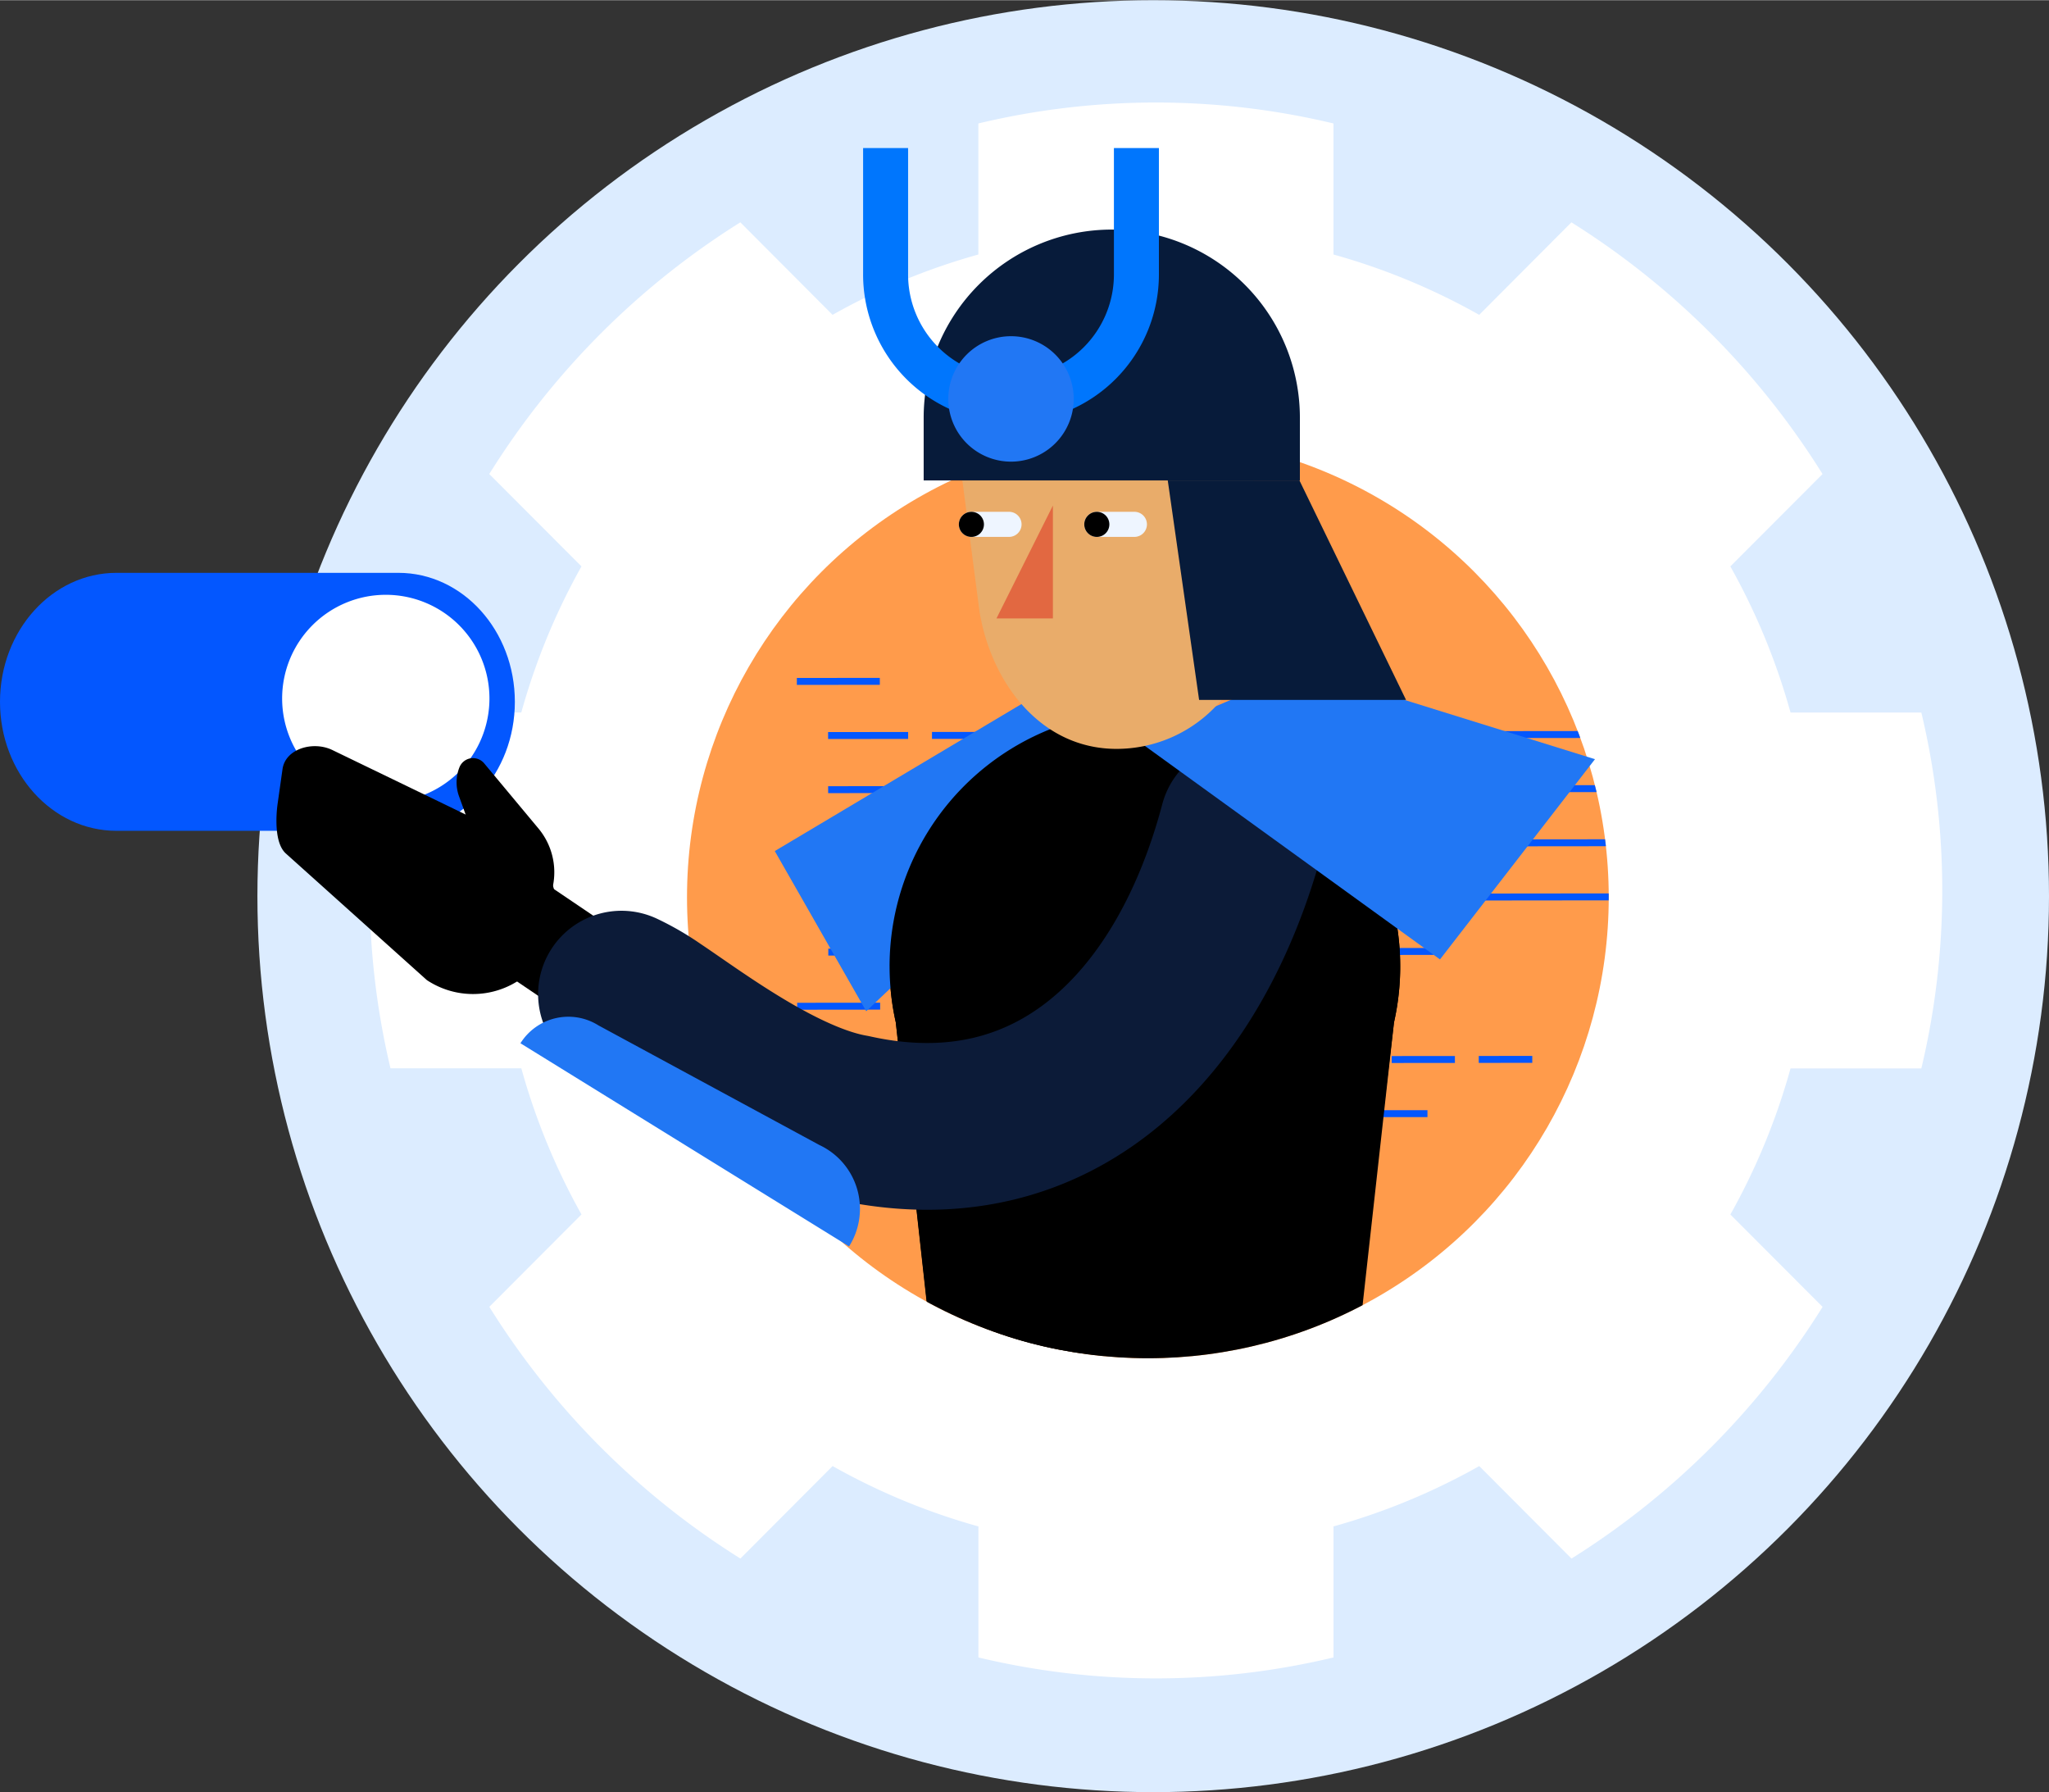 <?xml version="1.0"?>
<svg xmlns="http://www.w3.org/2000/svg" viewBox="0 0 295.068 258" width="295" height="258">
  <rect x="0" y="0" width="295.068" height="258" fill="#333333" stroke="none"/>
  <defs>
    <clipPath id="z7e92__a">
      <circle cx="66.367" cy="66.367" r="66.367" fill="#879ef3" />
    </clipPath>
    <clipPath id="z7e92__b">
      <path fill="none" d="M0 0h91.677v79.272H0z" />
    </clipPath>
  </defs>
  <g transform="translate(-7.931 -27.209)">
    <circle cx="129" cy="129" r="129" fill="#dcecff" transform="translate(45 27.209)" />
    <path fill="#fff" fill-rule="evenodd" d="M284.616 129.771a110.539 110.539 0 0 1 0 51.235h-18.837a94.632 94.632 0 0 1-8.665 21.034l13.282 13.3a113.79 113.79 0 0 1-36.161 36.237l-13.282-13.317a94.25 94.25 0 0 1-20.989 8.688v18.865a109.894 109.894 0 0 1-51.136.001v-18.865a94.132 94.132 0 0 1-20.996-8.691l-13.278 13.317a113.722 113.722 0 0 1-36.157-36.242l13.27-13.3a95.047 95.047 0 0 1-8.66-21.037H64.164a110.797 110.797 0 0 1 0-51.235h18.838a94.879 94.879 0 0 1 8.664-21.035L78.388 95.427a113.704 113.704 0 0 1 36.155-36.237l13.283 13.32a94.199 94.199 0 0 1 20.995-8.687V44.955a109.894 109.894 0 0 1 51.136 0l.001 18.867a94.265 94.265 0 0 1 20.988 8.689l13.277-13.318a113.864 113.864 0 0 1 36.165 36.239L257.11 108.73a94.666 94.666 0 0 1 8.667 21.036Z" />
    <circle cx="66.367" cy="66.367" r="66.367" fill="#ff9b4b" transform="translate(106.864 90.004)" />
    <g clip-path="url(#z7e92__a)" transform="translate(106.864 90.004)">
      <g clip-path="url(#z7e92__b)" transform="translate(69.228 26.731)">
        <path fill="none" stroke="#0357ff" stroke-miterlimit="10" d="M11.952.657.001.67" />
      </g>
      <path fill="none" stroke="#0357ff" stroke-miterlimit="10" d="m73.729 35.191 11.528-.012M88.691 35.175l11.528-.012M73.736 42.985l23.945-.025M101.115 42.956l38.465-.041M73.744 50.78l18.016-.02M95.195 50.756l40.539-.043M73.752 58.574l38.78-.041M115.967 58.53l38.457-.041M73.76 66.369l29.303-.032M106.496 66.334l30.476-.033" />
      <g fill="none" stroke="#0357ff" stroke-miterlimit="10" clip-path="url(#z7e92__b)" transform="translate(69.228 26.731)">
        <path d="m71.179 39.567 20.497-.022M11.999 47.424l-11.951.013M12.007 55.219l-11.951.013" />
      </g>
      <path fill="none" stroke="#0357ff" stroke-miterlimit="10" d="m73.783 89.752 24.264-.026M101.481 89.723l9.101-.009M114.016 89.709l7.708-.008M73.791 97.547l20.215-.021M97.441 97.521l9.189-.009" />
      <g clip-path="url(#z7e92__b)" transform="translate(69.228 26.731)">
        <path fill="none" stroke="#0357ff" stroke-miterlimit="10" d="m12.03 78.602-11.951.013" />
      </g>
      <g clip-path="url(#z7e92__b)" transform="translate(15.816 34.616)">
        <path fill="none" stroke="#0357ff" stroke-miterlimit="10" d="M11.952.657.001.67" />
      </g>
      <path fill="none" stroke="#0357ff" stroke-miterlimit="10" d="m20.317 43.076 11.528-.012M35.279 43.06l11.528-.012M20.324 50.87l23.945-.025M47.703 50.841l38.465-.041M20.332 58.665l18.016-.02M41.783 58.641l40.539-.043M20.34 66.459l38.78-.041M62.555 66.415l38.457-.041M20.348 74.254l29.303-.032M53.084 74.219l30.476-.033" />
      <g fill="none" stroke="#0357ff" stroke-miterlimit="10" clip-path="url(#z7e92__b)" transform="translate(15.816 34.616)">
        <path d="m71.179 39.567 20.497-.022M11.999 47.424l-11.951.013M12.007 55.219l-11.951.013" />
      </g>
      <path fill="none" stroke="#0357ff" stroke-miterlimit="10" d="m20.371 97.637 24.264-.026M48.069 97.608l9.101-.009M60.604 97.594l7.708-.008M20.379 105.432l20.215-.021M44.029 105.406l9.189-.009" />
      <path d="M29.171 76.324a36.768 36.768 0 1 1 72.641 8.047l-6.459 58.134a29.414 29.414 0 1 1-58.828 0l-6.459-58.134a36.839 36.839 0 0 1-.894-8.047" />
    </g>
    <path fill="#0357ff" d="M65.299 146.797h-40.6c-9.258 0-16.768-8.314-16.768-18.571s7.51-18.571 16.772-18.571h40.6c9.262 0 16.77 8.314 16.77 18.571s-7.512 18.571-16.774 18.571" />
    <path fill="#fff" d="M78.414 127.745a14.927 14.927 0 1 1-14.928-14.927 14.927 14.927 0 0 1 14.928 14.927" />
  </g>
  <path d="M78.14 137.715a12.029 12.029 0 0 1-16.671 3.367l-20.316-18.237c-2.007-1.827-1.174-7.153-1.174-7.153l.705-4.989c.418-2.938 4.4-4.09 7.18-2.744l26.898 13.01a12.08 12.08 0 0 1 3.379 16.746Z" />
  <path d="m78.353 130.971.628-1.427a9.855 9.855 0 0 0-1.442-10.293l-7.816-9.377a2.1 2.1 0 0 0-3.561.573 5.9 5.9 0 0 0-.059 4.174l5.84 16.128a3.457 3.457 0 0 0 6.41.222Z" />
  <path fill="none" stroke="#000" stroke-miterlimit="10" stroke-width="13.997" d="m100.949 150.747-29.926-20.234" />
  <path fill="#2177f4" d="m168.24 104.386-43.5 41.176-13.167-23.058 46.885-27.935Z" />
  <path d="M128.103 139.12a36.768 36.768 0 1 1 72.641 8.047l-4.8 40.611c-9.389 3.259-14.827 7.635-31.071 7.635s-26.05-5.408-31.448-8.118l-4.426-40.128a36.839 36.839 0 0 1-.894-8.047" />
  <path fill="none" stroke="#0c1b38" stroke-linecap="round" stroke-linejoin="round" stroke-width="24.01" d="M178.985 118.81c-7.49 28.312-26.732 48.663-56.28 42.097-10.3-1.79-22.753-11.231-28.507-15.067a32.64 32.64 0 0 0-4.703-2.735" />
  <path fill="#2177f4" d="M122.272 179.427a10.139 10.139 0 0 0-4.28-14.603L86.175 147.6a8.146 8.146 0 0 0-11.228 2.576ZM163.656 106.485l43.71 31.62 22.32-28.829-41.85-13.021Z" />
  <path fill="#e9ac6a" d="M137.524 61.018h43l-.01 27.084a19.727 19.727 0 0 1-19.725 19.691c-10.894 0-18.014-9.478-19.726-19.725Z" />
  <path fill="#071b3a" d="M160.102 33.025a27.089 27.089 0 0 1 27.09 27.089v9.03h-54.178v-9.03a27.089 27.089 0 0 1 27.089-27.089" />
  <path fill="none" stroke="#0076fd" stroke-miterlimit="10" stroke-width="6.479" d="M127.531 21.287v18.059a18.06 18.06 0 1 0 36.119 0V21.287" />
  <path fill="#2177f4" d="M136.561 57.406a9.03 9.03 0 1 0 9.03-9.03 9.03 9.03 0 0 0-9.03 9.03" />
  <path fill="#eef5ff" d="M157.942 73.659h5.417a1.806 1.806 0 1 1 0 3.612h-5.417a1.806 1.806 0 1 1 0-3.612" />
  <path d="M156.142 75.468a1.806 1.806 0 1 0 1.806-1.806 1.806 1.806 0 0 0-1.806 1.806" />
  <path fill="#eef5ff" d="M139.887 73.659h5.417a1.806 1.806 0 1 1 0 3.612h-5.417a1.806 1.806 0 1 1 0-3.612" />
  <path d="M138.081 75.468a1.806 1.806 0 1 0 1.806-1.806 1.806 1.806 0 0 0-1.806 1.806" />
  <path fill="#e26841" d="m151.625 72.756-8.127 16.253h8.127Z" />
  <path fill="#071b3a" d="m168.165 69.144 4.514 31.6h29.8l-15.35-31.6Z" />
</svg>